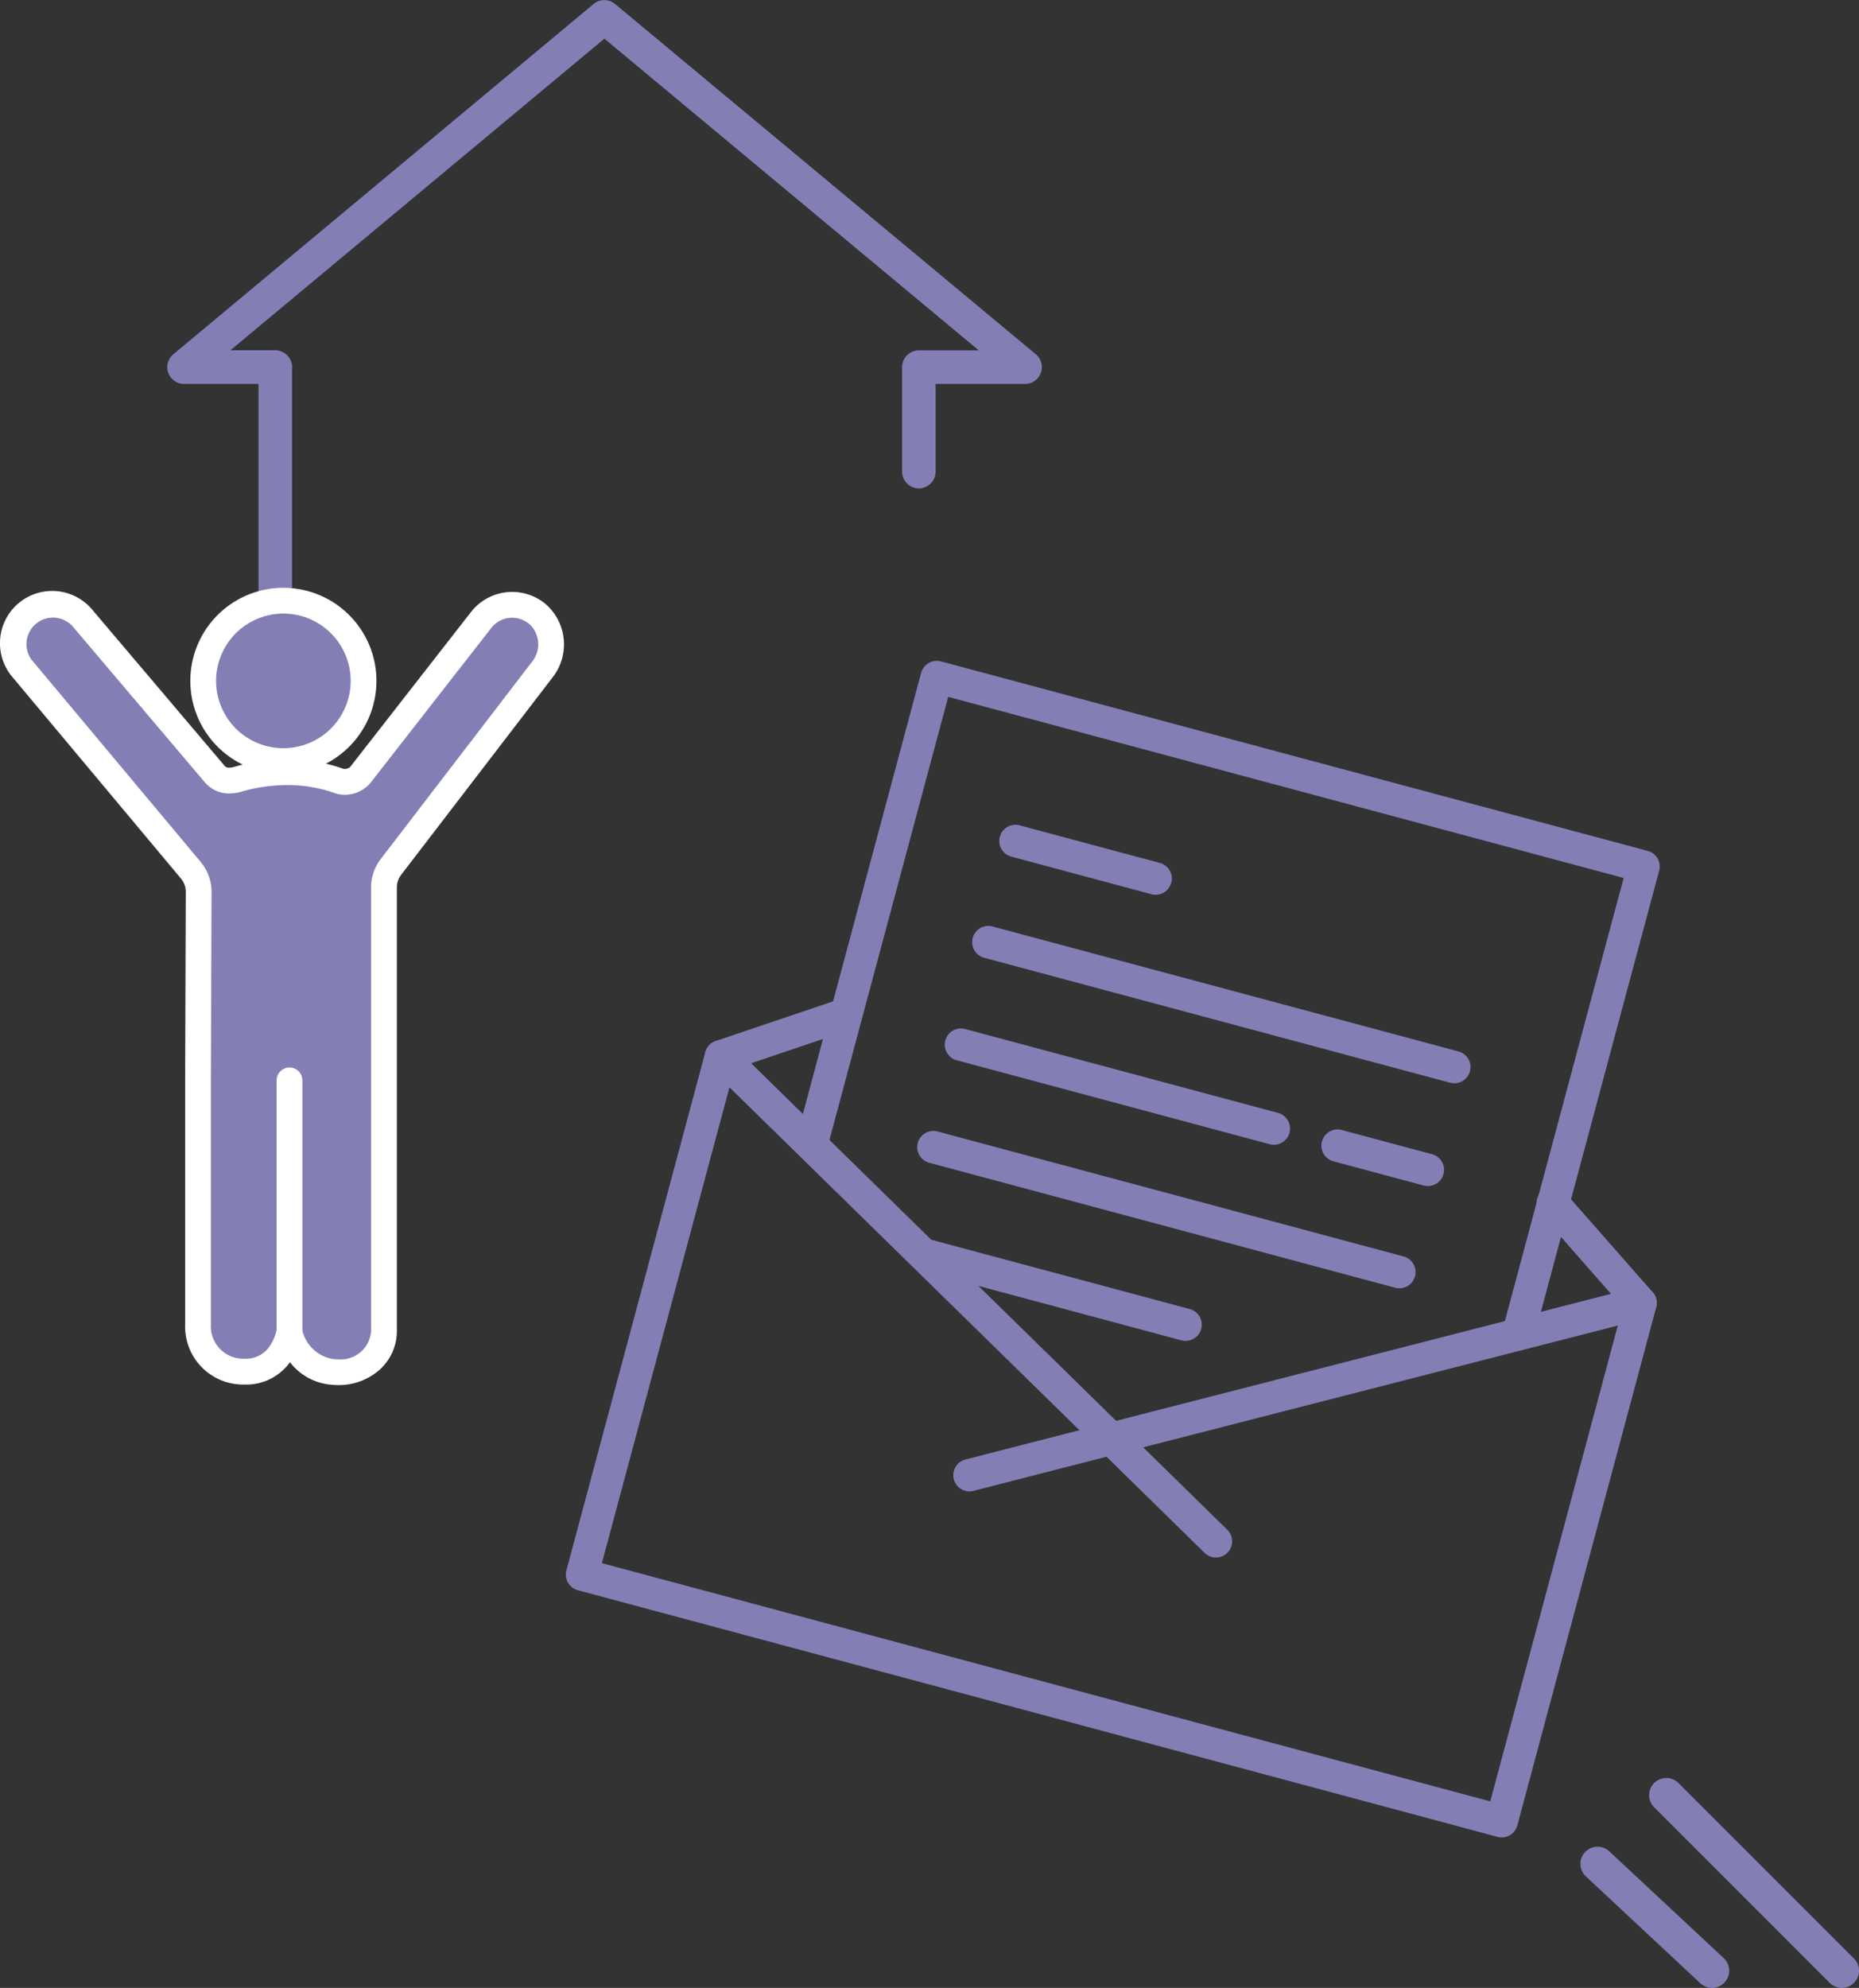 <svg xmlns="http://www.w3.org/2000/svg" width="108.239" height="115.723" viewBox="0 0 108.239 115.723"><rect x="0" y="0" width="108.239" height="115.723" fill="#333333" stroke="none"/><g transform="translate(-176.561 -4222.734)"><g transform="translate(24858.42 22242.807)"><path d="M766.654,593.437V574.118a.976.976,0,0,0-.976-.976h-2.616L784.839,555l21.8,18.147h-3.49a.976.976,0,0,0-.976.976v6.049a.976.976,0,1,0,1.951,0v-5.074h5.212a.976.976,0,0,0,.624-1.725l-24.5-20.392a.976.976,0,0,0-1.249,0l-24.471,20.392a.976.976,0,0,0,.625,1.725H764.7v19.319a.976.976,0,0,0,.976.976Z" transform="translate(-25431.508 -18572.822)" fill="#837fb5"/><g transform="matrix(0.966, 0.259, -0.259, 0.966, -24634.182, -17983.477)"><path d="M1075.78,449.666h-55.431a.943.943,0,0,1-.943-.943V417.493a.943.943,0,0,1,1.405-.821l27.253,15.355,27.253-15.355a.943.943,0,0,1,1.405.821v31.231A.943.943,0,0,1,1075.78,449.666Zm-54.488-1.885h53.546V419.106l-26.31,14.823a.942.942,0,0,1-.925,0l-26.31-14.823Z" transform="translate(-1019.406 -391.971)" fill="#837fb5"/><path d="M1114,250.81a.943.943,0,0,1-.943-.943V222.89h-40.711v26.977a.943.943,0,0,1-1.885,0V221.948a.943.943,0,0,1,.943-.943H1114a.943.943,0,0,1,.943.943v27.919A.943.943,0,0,1,1114,250.81Z" transform="translate(-1064.043 -221.005)" fill="#837fb5"/><path d="M1416.7,388.691a.938.938,0,0,1-.522-.158l-6.417-4.276a.943.943,0,1,1,1.045-1.569l6.417,4.276a.943.943,0,0,1-.523,1.727Z" transform="translate(-1360.332 -362.227)" fill="#837fb5"/><path d="M1020.349,388.69a.943.943,0,0,1-.524-1.727l6.417-4.276a.943.943,0,0,1,1.046,1.569l-6.417,4.276A.938.938,0,0,1,1020.349,388.69Z" transform="translate(-1019.405 -362.226)" fill="#837fb5"/><path d="M1248.272,546.853a.939.939,0,0,1-.462-.122l-7.428-4.186a.943.943,0,1,1,.926-1.642l7.428,4.186a.943.943,0,0,1-.464,1.764Z" transform="translate(-1212.187 -500.586)" fill="#837fb5"/><path d="M1181.747,546.853a.943.943,0,0,1-.464-1.764l7.428-4.186a.943.943,0,1,1,.926,1.642l-7.428,4.186A.939.939,0,0,1,1181.747,546.853Z" transform="translate(-1160.516 -500.587)" fill="#837fb5"/><path d="M1154.182,335.275h-28.145a.943.943,0,0,1,0-1.885h28.145a.943.943,0,0,1,0,1.885Z" transform="translate(-1111.81 -319.264)" fill="#837fb5"/><path d="M1134.484,286.785h-8.446a.943.943,0,0,1,0-1.885h8.446a.943.943,0,1,1,0,1.885Z" transform="translate(-1111.81 -276.869)" fill="#837fb5"/><path d="M1144.9,384.415h-18.858a.943.943,0,0,1,0-1.885H1144.9a.943.943,0,1,1,0,1.885Z" transform="translate(-1111.81 -362.227)" fill="#837fb5"/><path d="M1154.182,433.555h-28.145a.943.943,0,0,1,0-1.885h28.145a.943.943,0,0,1,0,1.885Z" transform="translate(-1111.81 -405.19)" fill="#837fb5"/><path d="M1152.833,482.7H1137.4a.943.943,0,0,1,0-1.885h15.43a.943.943,0,1,1,0,1.885Z" transform="translate(-1121.748 -448.154)" fill="#837fb5"/><path d="M1312.121,384.415h-5.439a.943.943,0,0,1,0-1.885h5.439a.943.943,0,1,1,0,1.885Z" transform="translate(-1269.749 -362.227)" fill="#837fb5"/></g><g transform="translate(-24681.107 -17985.104)"><g transform="translate(0 0)"><path d="M3258.452,4571.162v14.191a2.638,2.638,0,0,0,2.707,2.762,2.723,2.723,0,0,0,2.616-2.32,2.966,2.966,0,0,0,2.427,2.327,2.565,2.565,0,0,0,3.076-2.391v-14.569l0-11.237a1.961,1.961,0,0,1,.411-1.2l8.793-11.462a2.357,2.357,0,0,0-.267-3.252,2.293,2.293,0,0,0-3.275.336l-7.036,9.021a1.194,1.194,0,0,1-1.256.352,9.644,9.644,0,0,0-5.884-.09,1.222,1.222,0,0,1-1.355-.322l-7.645-9.017a2.294,2.294,0,1,0-3.6,2.841l9.863,11.791a1.961,1.961,0,0,1,.46,1.269Z" transform="translate(-3247.672 -4543.238)" fill="#837fb5"/><path d="M3266.608,4588.9a4.069,4.069,0,0,1-.5-.031,3.381,3.381,0,0,1-2.305-1.3,3.128,3.128,0,0,1-2.627,1.3h-.023a3.38,3.38,0,0,1-3.453-3.512v-14.191l.037-10.974a1.212,1.212,0,0,0-.284-.784l-9.865-11.792-.014-.017a3.043,3.043,0,0,1,.5-4.274,3.044,3.044,0,0,1,4.266.494l7.637,9.008.017.021a.316.316,0,0,0,.284.108.987.987,0,0,0,.272-.042,11.028,11.028,0,0,1,3.083-.446,9.74,9.74,0,0,1,3.261.549.286.286,0,0,0,.1.014.457.457,0,0,0,.321-.123l7.034-9.018a3.042,3.042,0,0,1,4.348-.45,3.116,3.116,0,0,1,.377,4.288l-8.79,11.458a1.219,1.219,0,0,0-.256.744l0,11.237v14.569a3.029,3.029,0,0,1-1.039,2.3A3.582,3.582,0,0,1,3266.608,4588.9Zm-2.1-3.246a2.206,2.206,0,0,0,1.783,1.727,2.615,2.615,0,0,0,.313.02,1.767,1.767,0,0,0,1.921-1.666l0-25.806a2.724,2.724,0,0,1,.568-1.659l8.791-11.459.006-.008a1.606,1.606,0,0,0-.159-2.213,1.543,1.543,0,0,0-2.2.226l-7.034,9.018a1.938,1.938,0,0,1-1.5.7,1.79,1.79,0,0,1-.6-.1,8.242,8.242,0,0,0-2.76-.463,9.522,9.522,0,0,0-2.664.386,2.487,2.487,0,0,1-.691.1,1.815,1.815,0,0,1-1.453-.668l-7.637-9.008-.017-.021a1.544,1.544,0,0,0-2.43,1.9l9.856,11.781a2.714,2.714,0,0,1,.635,1.753l-.037,10.971v14.189a1.891,1.891,0,0,0,1.961,2.012h.015a1.66,1.66,0,0,0,1.479-.779,2.677,2.677,0,0,0,.378-.914.746.746,0,0,1,.728-.639h.012A.75.75,0,0,1,3264.511,4585.651Z" transform="translate(-3247.672 -4543.238)" fill="#fff"/><ellipse cx="4.651" cy="4.668" rx="4.651" ry="4.668" transform="translate(11.08 0)" fill="#837fb5"/><path d="M4.651-.75A5.418,5.418,0,1,1-.75,4.668,5.416,5.416,0,0,1,4.651-.75Zm0,9.336A3.918,3.918,0,1,0,.75,4.668,3.914,3.914,0,0,0,4.651,8.586Z" transform="translate(11.08 0)" fill="#fff"/><path d="M0,15.383a.75.75,0,0,1-.75-.75V0A.75.75,0,0,1,0-.75.75.75,0,0,1,.75,0V14.633A.75.75,0,0,1,0,15.383Z" transform="translate(16.103 27.924)" fill="#fff"/></g></g></g><g transform="translate(-10 -6)"><path d="M-24070.756-18274.543a1,1,0,0,1-.682-.27l-6.664-6.219a1,1,0,0,1-.049-1.412,1,1,0,0,1,1.412-.049l6.664,6.219a1,1,0,0,1,.049,1.412A1,1,0,0,1-24070.756-18274.543Z" transform="translate(24357 22619)" fill="#837fb5"/><path d="M-24067.2-18270.543a1,1,0,0,1-.707-.293l-10.219-10.219a1,1,0,0,1,0-1.414,1,1,0,0,1,1.414,0l10.219,10.219a1,1,0,0,1,0,1.414A1,1,0,0,1-24067.2-18270.543Z" transform="translate(24361 22615)" fill="#837fb5"/></g></g></svg>